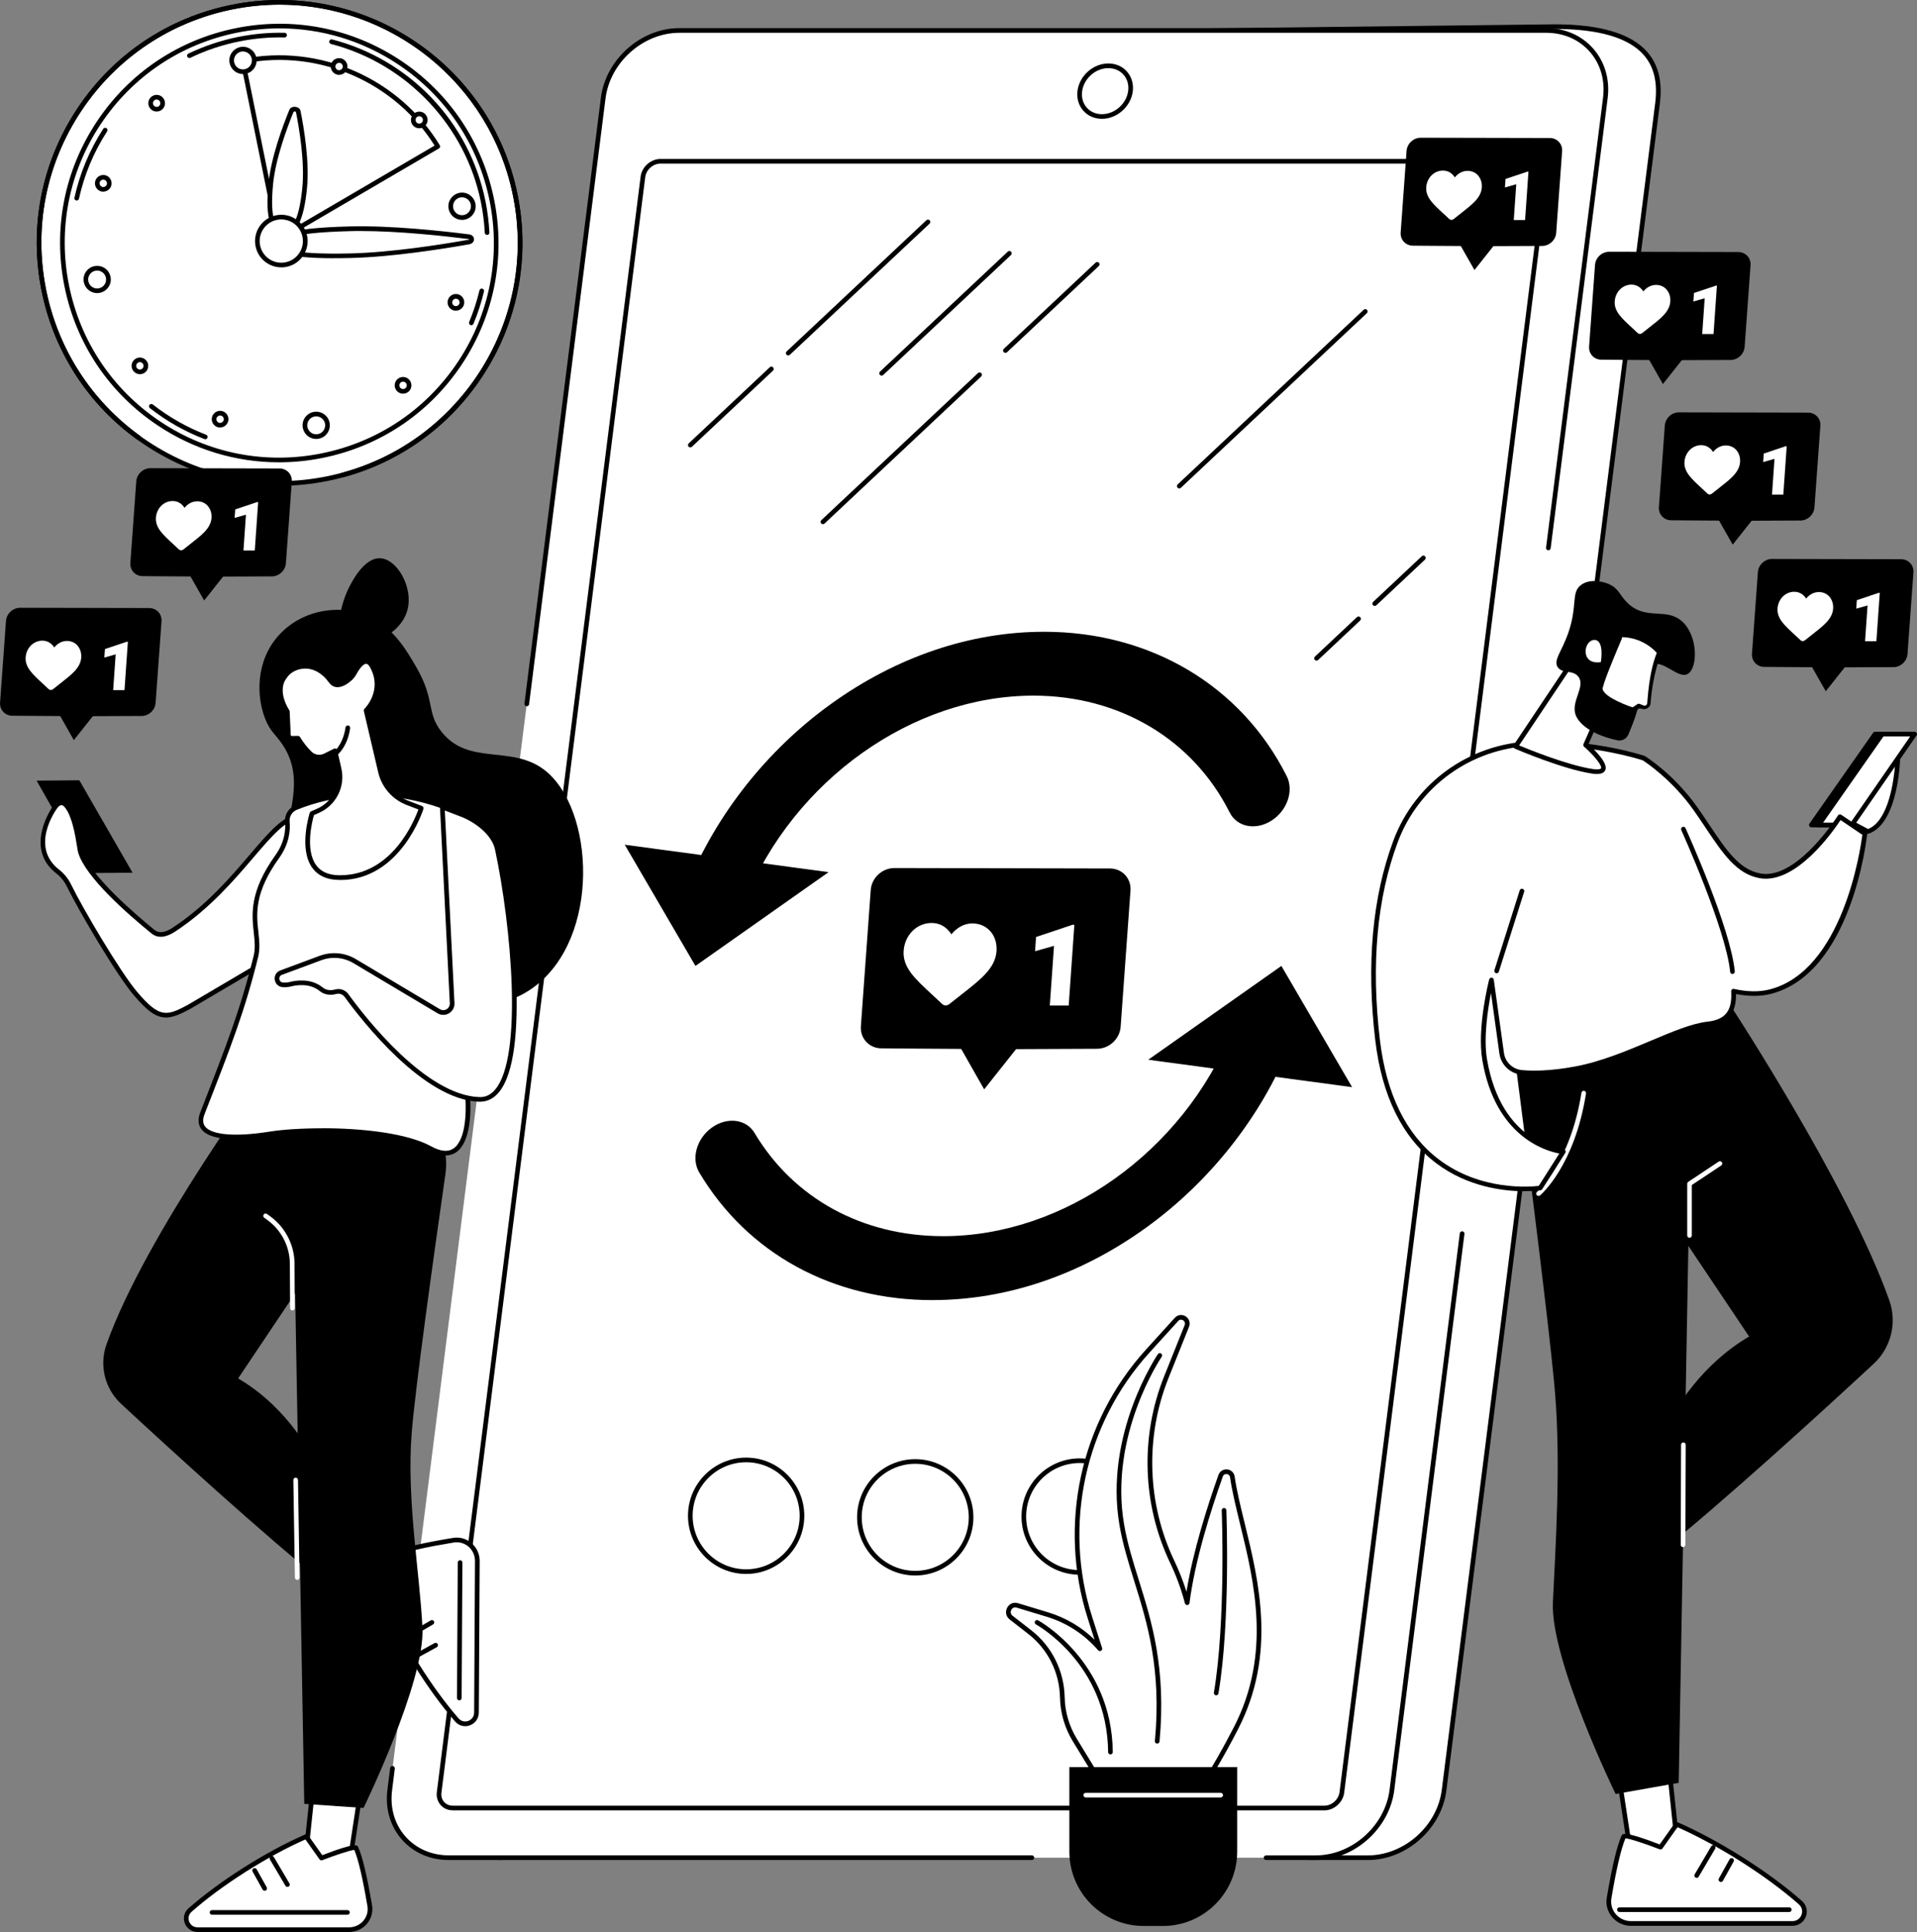 <?xml version="1.0" encoding="UTF-8"?>
<svg id="Layer_2" data-name="Layer 2" xmlns="http://www.w3.org/2000/svg" viewBox="0 0 470.7 474.28">
  <rect x="0" y="0" width="470.7" height="474.28" fill="#808080" stroke="none"/>
  <defs>
    <style>
      .cls-1, .cls-2 {
        stroke-width: 0px;
      }

      .cls-2 {
        fill: #fff;
      }
    </style>
  </defs>
  <g id="Layer_1-2" data-name="Layer 1">
    <g id="Mindlessly_scrolling" data-name="Mindlessly scrolling">
      <g>
        <g>
          <g>
            <path class="cls-2" d="M335.86,456.04h-14.6l-35.2-15.36-163.05,15.36c-9.17,0-15.67-7.41-14.51-16.55L160.91,25.46c1.16-9.14,9.53-16.55,18.7-16.55l202.16-2.36c23.21,0,26.35,9.77,25.2,18.92l-52.41,414.03c-1.16,9.14-9.53,16.55-18.7,16.55Z"/>
            <path class="cls-1" d="M335.86,456.61h-14.6c-.08,0-.16-.02-.23-.05l-35.06-15.3-162.9,15.35h-.01c-4.64,0-8.73-1.78-11.58-5.01-2.87-3.25-4.13-7.58-3.55-12.18L160.35,25.38c1.19-9.4,9.83-17.05,19.27-17.05l202.16-2.36c11.09,0,18.71,2.27,22.66,6.75,2.78,3.16,3.8,7.35,3.11,12.81l-52.41,414.03c-1.19,9.4-9.83,17.05-19.27,17.05ZM321.39,455.47h14.48c8.88,0,17.02-7.2,18.14-16.06L406.41,25.38c.65-5.12-.28-9.01-2.83-11.91-3.72-4.22-11.05-6.36-21.8-6.36l-202.16,2.36c-8.89,0-17.02,7.2-18.14,16.06l-52.41,414.03c-.54,4.27.62,8.28,3.27,11.28,2.63,2.98,6.42,4.63,10.68,4.63l162.99-15.36c.1,0,.19,0,.28.05l35.09,15.31Z"/>
          </g>
          <path class="cls-2" d="M323.06,456.04H110.21c-9.17,0-15.67-7.44-14.51-16.61L148.11,24.08c1.16-9.17,9.53-16.61,18.7-16.61h212.85c9.17,0,15.67,7.44,14.51,16.61l-52.41,415.35c-1.16,9.17-9.53,16.61-18.7,16.61Z"/>
          <g>
            <path class="cls-2" d="M107.83,440.01L157.87,43.42c.27-2.12,2.2-3.83,4.32-3.83h213.99c2.12,0,3.62,1.72,3.35,3.83l-50.04,396.59c-.27,2.12-2.2,3.83-4.32,3.83H111.18c-2.12,0-3.62-1.72-3.35-3.83Z"/>
            <path class="cls-1" d="M325.17,444.41H111.18c-1.18,0-2.25-.46-2.99-1.31-.75-.85-1.08-1.98-.93-3.17L157.3,43.35c.3-2.39,2.49-4.33,4.88-4.33h213.99c1.18,0,2.25.46,2.99,1.31.75.85,1.08,1.98.93,3.17l-50.04,396.59c-.3,2.39-2.49,4.33-4.88,4.33ZM108.39,440.08c-.11.86.12,1.67.65,2.27.52.59,1.28.92,2.13.92h213.99c1.84,0,3.52-1.5,3.75-3.33l50.04-396.59c.11-.86-.12-1.67-.65-2.27-.52-.59-1.28-.92-2.13-.92h-213.99c-1.84,0-3.52,1.5-3.75,3.33l-50.04,396.59Z"/>
          </g>
          <path class="cls-1" d="M270.57,29.17c-1.82,0-3.45-.71-4.58-2-1.15-1.3-1.65-3.03-1.42-4.87.47-3.71,3.86-6.72,7.57-6.72,1.82,0,3.45.71,4.58,2,1.15,1.3,1.65,3.03,1.42,4.87-.47,3.71-3.87,6.72-7.57,6.72ZM272.14,16.73c-3.15,0-6.04,2.57-6.44,5.72-.19,1.51.22,2.92,1.14,3.97.92,1.04,2.24,1.61,3.73,1.61,3.15,0,6.04-2.57,6.44-5.72.19-1.51-.22-2.92-1.14-3.97-.92-1.04-2.24-1.61-3.73-1.61Z"/>
          <path class="cls-1" d="M253.36,456.61H110.21c-4.58,0-8.67-1.78-11.52-5.01-2.88-3.27-4.15-7.61-3.56-12.24l.67-5.34c.04-.31.33-.53.64-.5.31.04.53.33.5.64l-.67,5.34c-.54,4.3.62,8.32,3.29,11.34,2.63,2.98,6.42,4.62,10.66,4.62h143.15c.32,0,.57.26.57.57s-.26.57-.57.57Z"/>
          <path class="cls-1" d="M323.06,456.61h-12.19c-.32,0-.57-.26-.57-.57s.26-.57.57-.57h12.19c8.88,0,17.02-7.23,18.14-16.11l17.24-136.59c.04-.31.32-.54.64-.5.31.04.54.33.5.64l-17.24,136.59c-1.19,9.43-9.83,17.11-19.27,17.11Z"/>
          <path class="cls-1" d="M129.34,173.37s-.05,0-.07,0c-.31-.04-.53-.33-.5-.64l18.77-148.72c1.19-9.43,9.83-17.11,19.27-17.11h212.85c4.58,0,8.67,1.78,11.52,5.01,2.88,3.27,4.15,7.61,3.56,12.24l-13.99,110.44c-.04.31-.32.54-.64.5-.31-.04-.53-.33-.49-.64l13.99-110.44c.54-4.3-.62-8.32-3.28-11.34-2.63-2.98-6.42-4.62-10.66-4.62h-212.85c-8.88,0-17.02,7.23-18.14,16.11l-18.77,148.72c-.04.29-.28.5-.57.5Z"/>
        </g>
        <g>
          <g>
            <path class="cls-1" d="M229,319.16c-24.55,0-45.44-11.42-57.31-31.34-2.03-3.41-.64-8.34,3.11-11.02,3.75-2.68,8.43-2.09,10.46,1.31,9.61,16.11,26.5,25.35,46.35,25.35,29.69,0,58.83-20.73,70.88-50.41,1.71-4.21,6.26-6.78,10.16-5.74,3.91,1.04,5.69,5.29,3.98,9.49-7.1,17.5-19.62,33.33-35.26,44.6-16.12,11.61-34.24,17.75-52.38,17.75Z"/>
            <polygon class="cls-1" points="331.99 266.88 314.63 237.12 281.94 260.15 331.99 266.88"/>
          </g>
          <g>
            <path class="cls-1" d="M174.51,227.16c-.6,0-1.2-.07-1.79-.23-3.91-1.04-5.69-5.29-3.98-9.49,7.1-17.5,19.62-33.33,35.26-44.6,16.12-11.61,34.24-17.75,52.38-17.75,26.14,0,48.41,13.26,59.57,35.46,1.79,3.57.11,8.45-3.76,10.91-3.87,2.46-8.46,1.57-10.25-2-9.03-17.97-27.05-28.69-48.18-28.69-29.69,0-58.83,20.73-70.88,50.41-1.45,3.58-4.96,5.97-8.38,5.97Z"/>
            <polygon class="cls-1" points="153.4 207.37 170.76 237.12 203.45 214.1 153.4 207.37"/>
          </g>
        </g>
        <g>
          <g>
            <path class="cls-1" d="M269.33,257.46l-23.28.1c-2.12,0-19.43-.14-21.41-.14l-8.21-.07c-3,0-5.26-2.43-5.05-5.42l2.42-33.45c.22-2.99,2.83-5.4,5.83-5.39l52.9.11c3,0,5.26,2.43,5.05,5.42l-2.42,33.45c-.22,2.99-2.83,5.4-5.83,5.39Z"/>
            <polygon class="cls-1" points="235.93 257.35 241.65 267.42 249.64 257.35 235.93 257.35"/>
          </g>
          <path class="cls-2" d="M243.26,228.72c-1.08-1.29-2.64-2.01-4.4-2.03-1.32-.02-2.55.38-3.68,1.19-.57.41-1.1.9-1.57,1.49-.38-.59-.82-1.1-1.32-1.52-.99-.83-2.16-1.26-3.48-1.27-1.76-.02-3.44.66-4.72,1.92-1.27,1.24-2.05,2.96-2.2,4.82-.16,1.92.42,3.68,1.81,5.55,1.24,1.67,3.09,3.38,5.23,5.35.73.67,1.56,1.44,2.41,2.25.23.22.53.34.85.34.32,0,.65-.11.91-.32.99-.79,1.94-1.54,2.78-2.19,2.46-1.92,4.58-3.58,6.09-5.22,1.69-1.83,2.56-3.58,2.71-5.5.15-1.86-.35-3.59-1.41-4.86Z"/>
          <path class="cls-2" d="M262.41,246.85h-4.64l1.03-14.66-4.65,1.32.24-3.49,8.98-3.01h.43l-1.39,19.83Z"/>
        </g>
        <g>
          <path class="cls-1" d="M183.21,386.38c-7.87,0-14.28-6.41-14.28-14.28s6.41-14.28,14.28-14.28,14.28,6.41,14.28,14.28-6.41,14.28-14.28,14.28ZM183.21,358.96c-7.24,0-13.14,5.89-13.14,13.14s5.89,13.14,13.14,13.14,13.14-5.89,13.14-13.14-5.89-13.14-13.14-13.14Z"/>
          <path class="cls-1" d="M224.73,386.76c-7.87,0-14.28-6.41-14.28-14.28s6.41-14.28,14.28-14.28,14.28,6.41,14.28,14.28-6.41,14.28-14.28,14.28ZM224.73,359.34c-7.24,0-13.14,5.89-13.14,13.14s5.89,13.14,13.14,13.14,13.14-5.89,13.14-13.14-5.89-13.14-13.14-13.14Z"/>
          <path class="cls-1" d="M265.1,386.57c-7.87,0-14.28-6.41-14.28-14.28s6.41-14.28,14.28-14.28,14.28,6.41,14.28,14.28-6.41,14.28-14.28,14.28ZM265.1,359.15c-7.24,0-13.14,5.89-13.14,13.14s5.89,13.14,13.14,13.14,13.14-5.89,13.14-13.14-5.89-13.14-13.14-13.14Z"/>
        </g>
        <g>
          <path class="cls-1" d="M202.06,128.68c-.15,0-.3-.06-.42-.18-.22-.23-.2-.59.03-.81l38.47-36.11c.23-.22.59-.2.81.03.22.23.2.59-.03.81l-38.47,36.11c-.11.1-.25.15-.39.15Z"/>
          <path class="cls-1" d="M246.87,86.62c-.15,0-.3-.06-.42-.18-.22-.23-.2-.59.03-.81l22.54-21.16c.23-.22.59-.2.81.03.22.23.2.59-.03.81l-22.54,21.16c-.11.1-.25.15-.39.15Z"/>
          <path class="cls-1" d="M289.56,119.9c-.15,0-.3-.06-.42-.18-.22-.23-.2-.59.03-.81l45.67-42.87c.23-.22.59-.2.81.03.22.23.2.59-.03.81l-45.67,42.87c-.11.1-.25.15-.39.15Z"/>
          <path class="cls-1" d="M323.26,162.17c-.15,0-.3-.06-.42-.18-.22-.23-.2-.59.03-.81l10.32-9.69c.23-.22.59-.2.81.03.22.23.2.59-.03.81l-10.32,9.69c-.11.1-.25.15-.39.15Z"/>
          <path class="cls-1" d="M337.55,148.75c-.15,0-.3-.06-.42-.18-.22-.23-.2-.59.03-.81l11.95-11.22c.23-.22.59-.2.81.03.22.23.2.59-.03.81l-11.95,11.22c-.11.1-.25.15-.39.15Z"/>
          <path class="cls-1" d="M216.47,92.21c-.15,0-.3-.06-.42-.18-.22-.23-.2-.59.03-.81l31.37-29.45c.23-.22.59-.2.81.03.22.23.2.59-.03.81l-31.37,29.45c-.11.1-.25.15-.39.15Z"/>
          <path class="cls-1" d="M169.5,109.83c-.15,0-.3-.06-.42-.18-.22-.23-.2-.59.03-.81l19.91-18.69c.23-.22.59-.2.81.03.22.23.2.59-.03.81l-19.91,18.69c-.11.1-.25.15-.39.15Z"/>
          <path class="cls-1" d="M193.54,87.26c-.15,0-.3-.06-.42-.18-.22-.23-.2-.59.03-.81l34.32-32.21c.23-.22.59-.2.81.03.22.23.2.59-.03.81l-34.32,32.21c-.11.1-.25.15-.39.15Z"/>
        </g>
      </g>
      <g>
        <g>
          <g>
            <g>
              <polygon class="cls-2" points="89 436.64 84.82 464.03 74.71 458.89 77.6 431.56 89 436.64"/>
              <path class="cls-1" d="M84.82,464.6c-.09,0-.18-.02-.26-.06l-10.11-5.14c-.21-.11-.33-.33-.31-.57l2.89-27.33c.02-.18.12-.34.28-.43.16-.09.35-.1.52-.03l11.4,5.08c.23.1.37.35.33.61l-4.18,27.39c-.03.18-.14.34-.3.42-.08.04-.17.06-.26.06ZM75.32,458.56l9.06,4.61,3.99-26.18-10.29-4.58-2.76,26.16Z"/>
            </g>
            <g>
              <path class="cls-2" d="M87.43,453.67c1.16,2.64,2.25,7.63,3.36,14.14.53,3.08-1.9,5.89-5.06,5.89h-37.2c-2.56,0-3.77-3.12-1.86-4.81,7.4-6.54,18.74-13.79,28.53-18.06l3.73,5.27s8.18-3.18,8.5-2.45Z"/>
              <path class="cls-1" d="M85.72,474.28h-37.2c-1.42,0-2.65-.85-3.15-2.16-.5-1.31-.15-2.71.91-3.65,7.55-6.67,19.07-13.97,28.68-18.15.25-.11.54-.03.69.19l3.48,4.91c8.28-3.2,8.6-2.47,8.82-1.98,1.08,2.47,2.16,7.01,3.4,14.28.28,1.62-.18,3.27-1.24,4.53-1.09,1.29-2.69,2.03-4.39,2.03ZM74.99,451.55c-9.42,4.17-20.6,11.27-27.95,17.77-.83.73-.85,1.71-.6,2.39.26.69.94,1.42,2.08,1.42h37.2c1.36,0,2.64-.59,3.51-1.62.85-1,1.21-2.32.99-3.6-1.19-6.95-2.21-11.35-3.22-13.78-.98.05-4.72,1.3-7.87,2.52-.25.09-.52.01-.67-.2l-3.47-4.89ZM86.9,453.9s0,0,0,0c0,0,0,0,0,0Z"/>
            </g>
            <path class="cls-1" d="M85.32,470.04h-33.26c-.32,0-.57-.26-.57-.57s.26-.57.57-.57h33.26c.32,0,.57.26.57.57s-.26.57-.57.57Z"/>
            <path class="cls-1" d="M70.58,463.21c-.2,0-.39-.1-.49-.28l-3.82-6.47c-.16-.27-.07-.62.2-.78.27-.16.62-.07.78.2l3.82,6.47c.16.27.07.62-.2.78-.09.05-.19.08-.29.08Z"/>
            <path class="cls-1" d="M64.99,464.16c-.2,0-.39-.11-.5-.29l-2.47-4.43c-.15-.28-.06-.62.22-.78.28-.15.62-.06.78.22l2.47,4.43c.15.28.06.62-.22.78-.09.05-.18.07-.28.07Z"/>
          </g>
          <g>
            <g>
              <path class="cls-2" d="M97.18,381.38c2.65-1.14,7.65-2.21,14.16-3.28,3.09-.51,5.88,1.93,5.87,5.1l-.21,37.2c-.01,2.56-3.14,3.75-4.82,1.83-6.5-7.44-13.69-18.82-17.9-28.63l5.29-3.71s-3.14-8.2-2.4-8.52Z"/>
              <path class="cls-1" d="M114.21,423.75c-.93,0-1.81-.4-2.46-1.15-6.63-7.58-13.86-19.15-17.99-28.78-.11-.25-.02-.54.2-.69l4.93-3.45c-3.15-8.3-2.42-8.62-1.93-8.83,2.47-1.07,7.02-2.12,14.29-3.32,1.62-.27,3.27.2,4.52,1.27,1.28,1.1,2.02,2.7,2.01,4.4l-.21,37.2c0,1.42-.86,2.65-2.18,3.14-.39.15-.79.22-1.18.22ZM94.99,393.8c4.12,9.44,11.15,20.66,17.62,28.05.73.83,1.71.86,2.38.61.69-.26,1.43-.94,1.43-2.07l.21-37.2c0-1.36-.58-2.64-1.6-3.52-1-.85-2.31-1.22-3.6-1.01-6.96,1.15-11.36,2.15-13.8,3.15.04.98,1.27,4.73,2.48,7.88.09.24,0,.52-.21.67l-4.91,3.44ZM97.18,381.38h0,0Z"/>
            </g>
            <path class="cls-1" d="M112.78,417.41h0c-.32,0-.57-.26-.57-.57l.19-33.26c0-.32.28-.57.57-.57.32,0,.57.26.57.57l-.19,33.26c0,.31-.26.57-.57.57Z"/>
            <path class="cls-1" d="M99.56,402.62c-.2,0-.39-.1-.49-.28-.16-.27-.07-.62.21-.78l6.49-3.78c.27-.16.62-.07.78.21.16.27.07.62-.21.78l-6.49,3.78c-.09.05-.19.08-.29.08Z"/>
            <path class="cls-1" d="M102.52,406.89c-.2,0-.4-.11-.5-.3-.15-.28-.05-.62.22-.78l4.45-2.45c.28-.15.62-.05.78.22.15.28.05.62-.22.78l-4.45,2.45c-.09.05-.18.07-.28.07Z"/>
          </g>
          <path class="cls-1" d="M66.32,261.68s-30.55,41.23-40.17,68.34c-1.83,5.15-.42,10.9,3.6,14.62,11.19,10.37,35.12,32.28,50.48,44.52l4.59-11.65s-5.55-26.98-26.35-39.13l25.81-38.49,5.69-29.96-23.65-8.23Z"/>
          <path class="cls-1" d="M95.38,268.8c9.12,1.66,15.3,10.23,13.99,19.4-2.87,20.06-7.43,52.67-8.29,63.66-1.28,16.29,2.01,34.42,2.65,47.73.63,13.3-14.47,44.24-14.47,44.24l-14.55-1-2.7-151.43-3.91-27.74,27.28,5.15Z"/>
          <path class="cls-2" d="M72.98,387.84c-.31,0-.57-.25-.57-.56l-.38-23.96c0-.32.25-.58.56-.58.3,0,.58.25.58.56l.38,23.96c0,.32-.25.58-.56.58h0Z"/>
          <path class="cls-2" d="M71.8,321.69c-.31,0-.57-.25-.57-.57l-.06-10.91c-.02-4.24-2.1-8.25-5.54-10.73l-.75-.54c-.26-.18-.31-.54-.13-.8.18-.26.54-.31.8-.13l.75.54c3.74,2.69,5.99,7.04,6.02,11.65l.06,10.91c0,.32-.25.57-.57.57h0Z"/>
        </g>
        <g>
          <g>
            <path class="cls-1" d="M68.62,155.78c5.38-5.82,13.38-7.05,19.39-5.41,7.61,2.08,11.45,8.66,14.15,13.3,4.78,8.21,2.47,11.18,6.23,15.95,6.66,8.44,17.1,3.17,25.21,9.33,12.38,9.41,14.06,41.34-2.69,53.5-11.17,8.11-26.37,3.42-30.5,2.14-12.55-3.87-28.16-14.68-30.4-29.33-1.85-12.11,6.13-22.19-.55-32.34-1.7-2.59-3.11-3.29-4.37-6.52-2.05-5.25-2.51-14.09,3.52-20.62Z"/>
            <path class="cls-1" d="M84.84,157.22c-2.86-2.32-1.05-9.16.78-12.85.69-1.38,3.75-7.57,7.79-7.33,4.14.25,8.11,7.2,6.63,12.71-1.85,6.89-11.85,10.18-15.2,7.46Z"/>
          </g>
          <g>
            <polygon class="cls-1" points="32.55 214.24 21.9 214.32 8.99 191.64 19.48 191.55 32.55 214.24"/>
            <g>
              <path class="cls-2" d="M73.32,200.52c-6.87.19-14.21,16.89-30.57,27.67-1.69,1.12-3.6,1.8-5.18.52-5.27-4.28-16.07-13.62-17.81-19.56-.35-1.19-.96-8.35-3.39-11.32-1.52-1.86-2.86.33-2.86.33,0,0-7.15,9.73.66,15.79,1.17.91,2.11,2.09,2.76,3.42,2.91,5.98,12.21,21.73,16.4,26.62,5.46,6.38,7.48,6.16,12.96,3.25l25.06-14.77s6.6-32.08,1.97-31.95Z"/>
              <path class="cls-1" d="M40.7,249.77c-2.41,0-4.53-1.58-7.8-5.4-4.31-5.03-13.69-21.02-16.48-26.74-.62-1.27-1.52-2.38-2.6-3.22-8.16-6.33-.85-16.48-.77-16.58.05-.09.78-1.23,1.92-1.31.66-.04,1.29.28,1.84.95,1.99,2.43,2.79,7.38,3.22,10.04.11.67.2,1.26.27,1.49,1.72,5.87,12.9,15.43,17.62,19.27,1.1.9,2.58.72,4.5-.55,8.25-5.43,14.19-12.38,18.96-17.97,4.81-5.63,8.28-9.69,11.91-9.79.47-.02.9.19,1.23.58,3.1,3.69-2.03,29.17-2.62,32.06-.03.16-.13.3-.27.38l-25.06,14.77c-2.42,1.29-4.22,2.04-5.89,2.04ZM15.09,197.65s-.03,0-.04,0c-.47.03-.93.61-1.05.81-.3.42-6.75,9.39.53,15.04,1.22.94,2.23,2.2,2.92,3.62,2.76,5.68,12.06,21.52,16.32,26.5,5.42,6.34,7.14,5.83,12.26,3.11l24.81-14.62c2.28-11.15,4.88-28.39,2.81-30.85-.13-.16-.24-.18-.32-.17-3.12.09-6.63,4.19-11.08,9.39-4.82,5.64-10.82,12.66-19.2,18.18-2.36,1.56-4.33,1.72-5.85.49-5.97-4.85-16.25-13.88-18-19.84-.09-.3-.18-.85-.3-1.62-.41-2.55-1.18-7.3-2.98-9.5-.29-.36-.57-.54-.84-.54ZM73.32,200.52h0,0Z"/>
            </g>
            <g>
              <path class="cls-2" d="M112.99,199.77s-18.67-10.21-40.29-1.52c-1.41.57-2.29,1.98-2.15,3.49.18,2.05-.09,5.21-2.47,8.53-9.2,12.85-3.69,18.22-5.28,24.61-3.21,12.98-6.37,21.14-13.09,38.37-2.53,6.49,7.79,6.5,16.57,5.1,8.78-1.4,30.34-1.39,39.37,3.58,9.03,4.97,9.96-7.19,8.94-15.3-1.02-8.11-1.6-66.86-1.6-66.86Z"/>
              <path class="cls-1" d="M109.41,283.66c-1.2,0-2.55-.41-4.04-1.23-8.88-4.89-30.42-4.89-39-3.52-5.14.82-14.17,1.7-16.85-1.62-.89-1.11-1-2.53-.33-4.25,6.54-16.76,9.82-25.17,13.07-38.3.48-1.93.28-3.74.05-5.84-.49-4.46-1.09-10.01,5.32-18.97,2.27-3.18,2.54-6.18,2.36-8.15-.16-1.77.85-3.41,2.51-4.08,21.62-8.69,40.59,1.45,40.78,1.55.18.1.3.29.3.5,0,.59.59,58.81,1.59,66.8.79,6.31.37,13.92-3.18,16.33-.76.52-1.62.77-2.57.77ZM79.03,276.96c9.59,0,20.86,1.15,26.89,4.47,2.26,1.24,4.08,1.42,5.42.51,3.13-2.12,3.4-9.54,2.68-15.24-.98-7.81-1.54-61.28-1.6-66.58-2.45-1.22-19.86-9.24-39.51-1.34-1.19.48-1.91,1.65-1.79,2.91.19,2.16-.09,5.46-2.57,8.92-6.16,8.6-5.6,13.69-5.11,18.18.23,2.12.45,4.12-.08,6.24-3.27,13.2-6.56,21.63-13.12,38.44-.52,1.32-.46,2.34.16,3.12,1.67,2.07,7.57,2.52,15.78,1.21,3.11-.5,7.74-.82,12.84-.82Z"/>
            </g>
            <g>
              <path class="cls-2" d="M107.72,248.24l-20.64-12.3c-2.54-1.51-5.63-1.79-8.4-.77l-9.67,3.59c-1.55.58-1.24,2.84.41,2.99.58.05,1.24,0,2.01-.19,2.22-.57,5.24-.52,7.41,1.26,1.17.96,2.57.88,3.61.61.99-.26,2.03.13,2.63.96,4.14,5.7,19.12,25.02,32.56,25.48,12.82.44,8.68-41.64,4.46-61.47-.82-3.86-5.1-7.1-8.79-8.51l-4.72-1.8,2.42,48.15c.09,1.74-1.8,2.87-3.3,1.98Z"/>
              <path class="cls-1" d="M117.85,270.46c-.07,0-.15,0-.22,0-13.65-.47-28.71-19.81-33-25.72-.47-.65-1.27-.94-2.02-.74-1.61.42-3.03.17-4.12-.72-2.52-2.06-5.93-1.4-6.91-1.15-.78.2-1.52.27-2.21.2-1.01-.1-1.78-.84-1.91-1.84-.13-1,.42-1.91,1.36-2.26l9.67-3.59c2.95-1.09,6.19-.8,8.89.81l20.64,12.3c.52.31,1.14.31,1.65,0,.52-.31.81-.86.78-1.46l-2.42-48.15c0-.19.08-.38.23-.49.16-.11.36-.14.54-.07l4.72,1.8c3.8,1.45,8.28,4.86,9.14,8.92,3.3,15.52,7.61,50.57-.19,59.87-1.28,1.52-2.83,2.29-4.63,2.29ZM83.09,242.79c.96,0,1.88.46,2.47,1.28,4.21,5.81,18.98,24.79,32.12,25.25,1.55.06,2.83-.56,3.93-1.88,6.79-8.1,3.98-39.93-.06-58.89-.78-3.65-4.92-6.75-8.43-8.09l-3.9-1.49,2.37,47.27c.05,1.03-.45,1.96-1.33,2.5-.88.53-1.94.53-2.83,0l-20.64-12.3c-2.4-1.43-5.28-1.69-7.9-.72l-9.67,3.59c-.54.2-.68.67-.63,1.04.05.38.31.8.89.85.55.05,1.17,0,1.82-.17,1.12-.29,4.98-1.03,7.92,1.37.81.66,1.85.83,3.11.5.26-.07.51-.1.77-.1Z"/>
            </g>
          </g>
          <g>
            <g>
              <path class="cls-2" d="M79.87,185.54c-1.26.63-2.81.42-3.81-.58-1.18-1.18-2.13-2.43-2.9-3.7l-1.47.03c-.47,0-.86-.36-.88-.83l-.25-5.73c-3.37-5.5-.72-8.45-.72-8.45,1.68-2.92,7.42-4.54,11.37.93,1.37,1.9,3.51.49,4.67-.53.48-.42.86-.93,1.16-1.49.79-1.45,2.76-4.46,4.33-1.63,3.36,6.08-1.48,10.86-1.48,10.86l3.53,15.06c.82,3.47,3.3,6.32,6.63,7.59l3.4,1.3s-5.3,17.37-20.32,17.05c-11.46-.25-6.52-15.74-6.52-15.74l1.51-.66c3.94-1.74,6.1-6.03,5.15-10.23l-1.01-4.46-2.38,1.19Z"/>
              <path class="cls-1" d="M83.53,216.01c-.14,0-.28,0-.42,0-2.91-.06-5.08-1.07-6.45-2.99-3.35-4.69-.72-13.13-.6-13.49.05-.16.16-.28.31-.35l1.51-.66c3.68-1.62,5.71-5.65,4.82-9.58l-.85-3.75-1.73.87c-1.5.75-3.3.48-4.47-.69-1.06-1.05-2-2.24-2.82-3.52l-1.14.02c-.76.01-1.43-.59-1.46-1.37l-.25-5.58c-3.24-5.4-.99-8.51-.62-8.95.98-1.66,3.01-2.81,5.2-2.92,1.56-.08,4.55.31,7.1,3.85.3.42.64.64,1.05.69.72.08,1.71-.38,2.78-1.31.4-.35.75-.8,1.04-1.33.77-1.41,1.97-3.09,3.35-3.1h0c.77,0,1.43.49,1.97,1.47,3.09,5.59-.41,10.21-1.36,11.3l3.47,14.76c.77,3.29,3.12,5.98,6.28,7.19l3.39,1.3c.28.11.43.41.34.7-.05.18-5.51,17.46-20.46,17.46ZM77.08,200.11c-.4,1.39-2.21,8.42.52,12.24,1.15,1.61,3.02,2.46,5.54,2.51.13,0,.26,0,.39,0,12.72,0,18.2-13.36,19.2-16.15l-2.88-1.1c-3.51-1.35-6.12-4.34-6.98-8l-3.53-15.06c-.05-.19.01-.4.15-.54.18-.18,4.49-4.56,1.38-10.18-.22-.4-.57-.88-.97-.88h0c-.61,0-1.51.96-2.35,2.5-.36.65-.79,1.21-1.29,1.64-.93.81-2.32,1.74-3.66,1.59-.74-.08-1.36-.47-1.85-1.16-1.65-2.29-3.82-3.5-6.11-3.38-1.83.09-3.51,1.03-4.3,2.39-.02.03-.04.07-.07.1-.09.11-2.31,2.74.78,7.77.05.08.08.18.08.27l.25,5.73c0,.16.14.29.3.28l1.47-.03c.21,0,.39.1.5.27.8,1.32,1.75,2.52,2.82,3.59.82.82,2.09,1.01,3.15.48l2.38-1.19c.16-.08.34-.08.5,0,.16.08.27.22.31.39l1.01,4.46c1.01,4.46-1.29,9.03-5.47,10.88l-1.26.56Z"/>
            </g>
            <path class="cls-1" d="M80.67,186.72c-.21,0-.42-.12-.51-.32-.14-.28-.02-.63.26-.76,3.9-1.9,4.4-6.99,4.41-7.04.03-.31.31-.54.62-.52.31.03.55.31.52.62-.02.24-.57,5.79-5.04,7.96-.08.04-.17.06-.25.06Z"/>
          </g>
        </g>
      </g>
      <g>
        <g>
          <circle class="cls-2" cx="68.65" cy="59.62" r="59.05" transform="translate(-22.05 66.01) rotate(-45)"/>
          <path class="cls-1" d="M68.53,119.26c-11.63,0-23.01-3.42-32.91-10.01-13.26-8.82-22.28-22.28-25.42-37.89-3.13-15.61,0-31.51,8.82-44.77C27.84,13.33,41.3,4.31,56.92,1.17c32.23-6.47,63.72,14.49,70.19,46.72,3.13,15.61,0,31.51-8.82,44.77-8.82,13.26-22.28,22.28-37.89,25.42-3.95.79-7.92,1.18-11.86,1.18ZM68.67,1.14c-3.8,0-7.66.37-11.53,1.15-15.31,3.07-28.51,11.93-37.17,24.93-8.65,13-11.73,28.6-8.65,43.91,3.07,15.31,11.93,28.51,24.93,37.17,13,8.65,28.6,11.73,43.91,8.65,15.31-3.07,28.51-11.93,37.17-24.93,8.65-13,11.73-28.6,8.65-43.91C120.41,20.37,95.94,1.14,68.67,1.14Z"/>
        </g>
        <g>
          <circle class="cls-2" cx="68.58" cy="59.66" r="53.24" transform="translate(-22.1 65.97) rotate(-45)"/>
          <path class="cls-1" d="M68.47,113.49c-10.5,0-20.77-3.08-29.71-9.03-11.97-7.96-20.11-20.11-22.94-34.21-2.83-14.09,0-28.44,7.96-40.41,7.96-11.97,20.11-20.11,34.21-22.94,14.09-2.83,28.44,0,40.41,7.96,11.97,7.96,20.11,20.11,22.94,34.21,2.83,14.09,0,28.44-7.96,40.41-7.96,11.97-20.11,20.11-34.21,22.94-3.57.72-7.15,1.07-10.7,1.07ZM68.69,6.97c-3.48,0-6.99.35-10.48,1.05-13.79,2.77-25.68,10.74-33.48,22.46-7.8,11.71-10.56,25.76-7.79,39.55,2.77,13.79,10.74,25.68,22.46,33.48,11.71,7.8,25.76,10.56,39.55,7.79,13.79-2.77,25.68-10.74,33.48-22.46,7.8-11.71,10.56-25.76,7.79-39.55-2.77-13.79-10.74-25.68-22.46-33.48-8.75-5.82-18.8-8.84-29.08-8.84Z"/>
        </g>
        <path class="cls-1" d="M115.73,79.83c-.07,0-.15-.01-.22-.04-.29-.12-.43-.46-.31-.75,1.05-2.51,1.9-5.12,2.53-7.76.07-.31.38-.5.69-.42.31.07.5.38.42.69-.64,2.7-1.51,5.37-2.58,7.93-.09.22-.3.35-.53.35Z"/>
        <path class="cls-1" d="M119.6,57.67c-.3,0-.55-.24-.57-.54-.13-2.48-.44-4.98-.93-7.43-3.78-18.82-18.24-34.1-36.84-38.91-.31-.08-.49-.39-.41-.7.08-.31.39-.49.7-.41,9.24,2.39,17.64,7.3,24.28,14.19,6.82,7.08,11.45,15.93,13.39,25.61.5,2.51.82,5.06.95,7.6.02.32-.23.58-.54.6,0,0-.02,0-.03,0Z"/>
        <path class="cls-1" d="M46.5,14.24c-.21,0-.42-.12-.51-.32-.14-.28-.02-.63.27-.76,3.87-1.86,7.99-3.24,12.25-4.1,3.76-.75,7.59-1.1,11.38-1.01.32,0,.57.27.56.58,0,.32-.28.58-.58.56-3.71-.09-7.46.25-11.13.98-4.16.84-8.19,2.18-11.98,4.01-.08.04-.16.06-.25.06Z"/>
        <path class="cls-1" d="M18.83,49.23s-.08,0-.12-.01c-.31-.07-.5-.37-.43-.68,1.33-6.02,3.71-11.71,7.06-16.91.17-.26.52-.34.79-.17.26.17.34.52.17.79-3.29,5.08-5.61,10.65-6.91,16.53-.06.27-.3.45-.56.45Z"/>
        <path class="cls-1" d="M50.41,107.83c-.07,0-.14-.01-.2-.04-4.82-1.85-9.33-4.41-13.4-7.6-.25-.19-.29-.55-.1-.8.19-.25.55-.29.8-.1,3.98,3.12,8.39,5.62,13.1,7.43.29.11.44.44.33.74-.09.23-.3.37-.53.37Z"/>
        <g>
          <path class="cls-2" d="M107.5,35.94c-9.67-15.86-28.54-24.78-47.8-20.91-.02,0-.04,0-.06.01l8.84,43.73,39.02-22.83Z"/>
          <path class="cls-1" d="M68.48,59.34c-.08,0-.16-.02-.23-.05-.17-.08-.29-.23-.33-.41l-8.84-43.73c-.06-.31.14-.61.44-.67,0,0,.06-.01.06-.01,18.91-3.8,38.36,4.71,48.4,21.18.08.13.1.29.07.44-.04.15-.13.28-.27.35l-39.02,22.83c-.09.05-.19.08-.29.08ZM60.31,15.49l8.57,42.38,37.83-22.13c-9.79-15.59-28.3-23.67-46.4-20.25Z"/>
        </g>
        <g>
          <g>
            <path class="cls-2" d="M62.38,14.28c.3,1.5-.67,2.97-2.17,3.27-1.5.3-2.97-.67-3.27-2.17-.3-1.5.67-2.97,2.17-3.27,1.5-.3,2.97.67,3.27,2.17Z"/>
            <path class="cls-1" d="M59.66,18.18c-1.56,0-2.96-1.1-3.28-2.69-.18-.88,0-1.77.5-2.51.5-.74,1.25-1.25,2.13-1.43.88-.18,1.77,0,2.51.5.74.5,1.25,1.25,1.43,2.13.36,1.81-.81,3.58-2.62,3.94-.22.04-.44.07-.66.07ZM59.66,12.63c-.15,0-.29.01-.44.04-.58.12-1.07.45-1.4.94-.33.49-.44,1.08-.33,1.66.24,1.19,1.4,1.97,2.59,1.73.58-.12,1.07-.45,1.4-.94.33-.49.44-1.08.33-1.65-.12-.58-.45-1.07-.94-1.4-.37-.24-.79-.37-1.22-.37Z"/>
          </g>
          <g>
            <path class="cls-2" d="M80.36,103.87c.3,1.5-.67,2.97-2.17,3.27-1.5.3-2.97-.67-3.27-2.17-.3-1.5.67-2.97,2.17-3.27,1.5-.3,2.97.67,3.27,2.17Z"/>
            <path class="cls-1" d="M77.64,107.76c-1.56,0-2.96-1.1-3.28-2.69-.36-1.81.81-3.58,2.62-3.94,1.81-.36,3.58.81,3.94,2.62.36,1.81-.81,3.58-2.62,3.94-.22.04-.44.07-.66.07ZM77.64,102.21c-.14,0-.29.01-.43.04-1.19.24-1.97,1.4-1.73,2.59.24,1.19,1.4,1.97,2.59,1.73,1.19-.24,1.97-1.4,1.73-2.59-.21-1.05-1.13-1.77-2.16-1.77Z"/>
          </g>
          <g>
            <path class="cls-2" d="M23.31,65.9c1.5-.3,2.97.67,3.27,2.17.3,1.5-.67,2.97-2.17,3.27-1.5.3-2.97-.67-3.27-2.17-.3-1.5.67-2.97,2.17-3.27Z"/>
            <path class="cls-1" d="M23.86,71.96c-1.56,0-2.96-1.1-3.28-2.69-.36-1.81.81-3.58,2.62-3.94,1.81-.36,3.58.81,3.94,2.62.18.88,0,1.77-.5,2.51-.5.74-1.25,1.25-2.13,1.43-.22.04-.44.07-.66.07ZM23.42,66.46c-1.19.24-1.97,1.4-1.73,2.59.24,1.19,1.4,1.97,2.59,1.73.58-.12,1.07-.45,1.4-.94.33-.49.44-1.08.33-1.65-.24-1.19-1.4-1.97-2.59-1.73Z"/>
          </g>
          <g>
            <path class="cls-2" d="M112.9,47.91c1.5-.3,2.97.67,3.27,2.17.3,1.5-.67,2.97-2.17,3.27-1.5.3-2.97-.67-3.27-2.17-.3-1.5.67-2.97,2.17-3.27Z"/>
            <path class="cls-1" d="M113.44,53.98c-.65,0-1.29-.19-1.85-.56-.74-.5-1.25-1.25-1.43-2.13-.18-.88,0-1.77.5-2.51.5-.74,1.25-1.25,2.13-1.43.88-.18,1.77,0,2.51.5.74.5,1.25,1.25,1.43,2.13.18.88,0,1.77-.5,2.51-.5.74-1.25,1.25-2.13,1.43-.22.04-.44.07-.67.07ZM113.45,48.43c-.15,0-.29.01-.44.04-.58.12-1.07.45-1.4.94-.33.49-.44,1.08-.33,1.65.12.58.45,1.07.94,1.4.49.33,1.08.44,1.65.33.58-.12,1.07-.45,1.4-.94.33-.49.44-1.08.33-1.65-.12-.58-.45-1.07-.94-1.4-.37-.24-.79-.37-1.22-.37ZM112.9,47.91h0,0Z"/>
          </g>
        </g>
        <g>
          <g>
            <path class="cls-2" d="M39.57,24.35c.54.61.48,1.55-.13,2.08-.61.54-1.55.48-2.08-.13-.54-.61-.48-1.55.13-2.08.61-.54,1.55-.48,2.08.13Z"/>
            <path class="cls-1" d="M38.47,27.38s-.09,0-.13,0c-.55-.03-1.05-.28-1.41-.69-.36-.41-.54-.94-.51-1.48.03-.55.28-1.05.69-1.41.41-.36.94-.54,1.48-.51.55.03,1.05.28,1.41.69.36.41.54.94.51,1.48-.03.55-.28,1.05-.69,1.41-.38.33-.85.51-1.35.51ZM38.46,24.42c-.21,0-.43.07-.6.23-.37.33-.41.9-.08,1.28.16.18.38.29.62.31.24.02.47-.06.66-.22.37-.33.41-.9.08-1.28-.18-.2-.43-.31-.68-.31Z"/>
          </g>
          <g>
            <path class="cls-2" d="M33.38,88.7c.61-.54,1.55-.48,2.08.13s.48,1.55-.13,2.08c-.61.54-1.55.48-2.08-.13s-.48-1.55.13-2.08Z"/>
            <path class="cls-1" d="M34.36,91.86c-.57,0-1.13-.23-1.54-.69-.36-.41-.54-.94-.51-1.48.03-.55.28-1.05.69-1.41.85-.75,2.14-.66,2.89.18.75.85.66,2.14-.18,2.89-.39.34-.87.51-1.35.51ZM34.35,88.9c-.21,0-.43.07-.6.23-.18.16-.29.38-.31.62-.02.24.06.47.22.66.33.37.9.41,1.28.08.37-.33.41-.9.08-1.28-.18-.2-.43-.31-.68-.31ZM33.38,88.7h0,0Z"/>
          </g>
          <g>
            <path class="cls-2" d="M101.97,28.33c.61-.54,1.55-.48,2.08.13.54.61.48,1.55-.13,2.08-.61.54-1.55.48-2.08-.13-.54-.61-.48-1.55.13-2.08Z"/>
            <path class="cls-1" d="M102.95,31.49c-.57,0-1.13-.23-1.54-.69-.75-.85-.66-2.14.18-2.89.41-.36.94-.54,1.48-.51.55.03,1.05.28,1.41.69.75.85.66,2.14-.18,2.89-.39.34-.87.51-1.35.51ZM102.94,28.53c-.22,0-.43.08-.6.23-.37.33-.41.9-.08,1.28.33.37.9.41,1.28.08.37-.33.41-.9.08-1.28-.16-.18-.38-.29-.62-.31-.02,0-.04,0-.06,0Z"/>
          </g>
        </g>
        <g>
          <g>
            <path class="cls-2" d="M25.83,43.62c.77.26,1.19,1.1.93,1.87-.26.77-1.1,1.19-1.87.93-.77-.26-1.19-1.1-.93-1.87.26-.77,1.1-1.19,1.87-.93Z"/>
            <path class="cls-1" d="M25.36,47.06c-.22,0-.44-.03-.65-.11-1.07-.36-1.65-1.53-1.29-2.6.18-.52.54-.94,1.03-1.18.49-.24,1.04-.28,1.56-.11.52.17.94.54,1.18,1.03.24.49.28,1.05.11,1.56-.29.85-1.09,1.39-1.94,1.39ZM25.36,44.11c-.14,0-.27.03-.4.09-.22.11-.38.29-.46.52-.08.23-.06.47.05.69.11.22.29.38.52.46.23.08.48.06.69-.05.22-.11.38-.29.46-.52.08-.23.06-.47-.05-.69-.11-.22-.29-.38-.52-.46,0,0,0,0,0,0-.1-.03-.19-.05-.29-.05Z"/>
          </g>
          <g>
            <path class="cls-2" d="M112.41,72.83c.77.26,1.19,1.1.93,1.87-.26.77-1.1,1.19-1.87.93-.77-.26-1.19-1.1-.93-1.87.26-.77,1.1-1.19,1.87-.93Z"/>
            <path class="cls-1" d="M111.94,76.28c-.22,0-.44-.03-.65-.11-1.07-.36-1.65-1.53-1.29-2.6.36-1.07,1.53-1.65,2.6-1.29.52.18.94.54,1.18,1.03.24.49.28,1.05.11,1.56-.29.85-1.09,1.39-1.94,1.39ZM111.94,73.33c-.38,0-.73.24-.86.62-.08.23-.06.47.05.69.11.22.29.38.52.46.23.08.48.06.69-.05.22-.11.38-.29.46-.52.08-.23.06-.47-.05-.69-.11-.22-.29-.38-.52-.46-.1-.03-.19-.05-.29-.05Z"/>
          </g>
          <g>
            <path class="cls-2" d="M52.64,102.44c.26-.77,1.1-1.19,1.87-.93.77.26,1.19,1.1.93,1.87-.26.77-1.1,1.19-1.87.93-.77-.26-1.19-1.1-.93-1.87Z"/>
            <path class="cls-1" d="M54.04,104.96c-.22,0-.44-.03-.65-.11-1.07-.36-1.65-1.53-1.29-2.6h0c.36-1.07,1.53-1.65,2.6-1.29.52.18.94.54,1.18,1.03.24.49.28,1.05.11,1.56-.29.85-1.09,1.39-1.94,1.39ZM53.18,102.62c-.08.23-.06.47.05.69.11.22.29.38.52.46.23.08.48.06.69-.05.22-.11.38-.29.46-.52.08-.23.06-.47-.05-.69-.11-.22-.29-.38-.52-.46-.47-.16-.99.1-1.15.57Z"/>
          </g>
          <g>
            <path class="cls-2" d="M81.86,15.86c.26-.77,1.1-1.19,1.87-.93.77.26,1.19,1.1.93,1.87s-1.1,1.19-1.87.93c-.77-.26-1.19-1.1-.93-1.87Z"/>
            <path class="cls-1" d="M83.26,18.38c-.22,0-.44-.03-.65-.11-1.07-.36-1.65-1.53-1.29-2.6.36-1.07,1.53-1.65,2.6-1.29,1.07.36,1.65,1.53,1.29,2.6-.29.85-1.09,1.39-1.94,1.39ZM83.26,15.43c-.14,0-.27.03-.4.09-.22.11-.38.29-.46.52-.08.23-.06.47.05.69.11.22.29.38.52.46.23.08.48.06.69-.05.22-.11.38-.29.46-.52.08-.23.06-.47-.05-.69-.11-.22-.29-.38-.52-.46-.1-.03-.19-.05-.29-.05Z"/>
          </g>
          <g>
            <path class="cls-2" d="M97.57,94.12c.26-.77,1.1-1.19,1.87-.93.77.26,1.19,1.1.93,1.87-.26.77-1.1,1.19-1.87.93-.77-.26-1.19-1.1-.93-1.87Z"/>
            <path class="cls-1" d="M98.97,96.65c-.22,0-.44-.04-.66-.11-1.07-.36-1.65-1.53-1.29-2.6h0c.36-1.07,1.52-1.65,2.6-1.29,1.07.36,1.65,1.53,1.29,2.6-.17.52-.54.94-1.03,1.18-.29.14-.6.21-.91.21ZM98.11,94.31c-.08.23-.06.47.05.69.11.22.29.38.52.46.23.08.47.06.69-.05.22-.11.38-.29.46-.52.16-.47-.1-.99-.57-1.15-.47-.16-.99.1-1.15.57Z"/>
          </g>
        </g>
        <g>
          <path class="cls-2" d="M86.16,62.77c-14.12.34-18.08-1.04-18.13-2.86-.04-1.82,3.85-3.4,17.97-3.74,10.09-.24,22.71,1.14,29.08,1.95.97.12,1,1.13.03,1.31-6.33,1.12-18.85,3.11-28.95,3.35Z"/>
          <path class="cls-1" d="M82.06,63.39c-12.69,0-14.56-1.73-14.6-3.48-.05-1.92,2.12-3.93,18.53-4.33,10.07-.25,22.59,1.12,29.16,1.95.84.11,1.23.67,1.24,1.19.01.51-.35,1.1-1.18,1.25-6.52,1.15-18.96,3.12-29.03,3.36-1.48.04-2.85.05-4.11.05ZM86.16,62.77h0,0ZM88.46,56.71c-.83,0-1.64,0-2.44.03-15.77.38-17.43,2.33-17.41,3.16.02.82,1.77,2.69,17.54,2.31,10-.24,22.37-2.2,28.86-3.35.17-.03.23-.09.24-.11,0,.02-.07-.04-.25-.07-6.01-.76-17.04-1.97-26.55-1.97Z"/>
        </g>
        <g>
          <path class="cls-2" d="M74.82,46.04c-.85,8.94-2.96,11.25-5.26,11.03-2.3-.22-3.93-2.89-3.08-11.83.61-6.39,3.5-14.15,5.1-18.05.24-.6,1.52-.47,1.65.16.83,4.14,2.2,12.3,1.59,18.69Z"/>
          <path class="cls-1" d="M69.85,57.66c-.12,0-.23,0-.35-.02-1.52-.15-2.61-1.17-3.21-3.04-.67-2.05-.79-5.13-.38-9.42.61-6.43,3.48-14.17,5.14-18.22.21-.51.77-.8,1.45-.73.67.06,1.18.45,1.29.99.86,4.28,2.21,12.43,1.6,18.86-.74,7.77-2.55,11.56-5.53,11.56ZM72.32,27.38c-.13,0-.21.04-.23.05-1.62,3.97-4.45,11.59-5.05,17.87-.39,4.07-.28,7.08.33,8.95.61,1.88,1.57,2.19,2.23,2.25,2.38.23,3.95-3.31,4.64-10.52.6-6.28-.74-14.3-1.58-18.53,0,0-.1-.07-.27-.08-.02,0-.05,0-.07,0ZM74.82,46.04h0,0Z"/>
        </g>
        <g>
          <circle class="cls-2" cx="69.07" cy="59.18" r="5.88" transform="translate(-2.81 114.91) rotate(-78.38)"/>
          <path class="cls-1" d="M69.06,65.63c-1.26,0-2.49-.37-3.56-1.08-1.44-.96-2.41-2.41-2.75-4.1-.7-3.49,1.57-6.9,5.06-7.6,1.69-.34,3.41,0,4.85.96,1.44.96,2.41,2.41,2.75,4.1.7,3.49-1.57,6.9-5.06,7.6-.43.09-.86.13-1.28.13ZM69.08,53.86c-.35,0-.7.04-1.06.11-2.87.58-4.74,3.38-4.16,6.25.28,1.39,1.08,2.59,2.26,3.38,1.18.79,2.6,1.06,3.99.79,2.87-.58,4.74-3.38,4.16-6.25-.28-1.39-1.08-2.59-2.26-3.38-.88-.59-1.9-.89-2.93-.89Z"/>
        </g>
        <path class="cls-1" d="M84.2,117.16c-.25,0-.48-.17-.55-.42-.08-.3.1-.62.4-.7,29.55-8.03,47.96-37.87,41.93-67.92C119.63,16.5,88.75-4.05,57.14,2.29c-15.31,3.07-28.51,11.93-37.17,24.93-8.65,13-11.73,28.6-8.65,43.91,2.91,14.49,11.1,27.23,23.07,35.88.26.18.31.54.13.8-.18.26-.54.31-.8.13-12.2-8.82-20.56-21.81-23.52-36.58-3.13-15.61,0-31.51,8.82-44.77C27.84,13.33,41.3,4.31,56.92,1.17c32.23-6.47,63.72,14.49,70.19,46.72,6.15,30.64-12.63,61.06-42.75,69.25-.05.01-.1.02-.15.02Z"/>
      </g>
      <g>
        <g>
          <g>
            <g>
              <polygon class="cls-2" points="396.99 432.73 401.44 461.9 412.21 456.42 409.13 427.33 396.99 432.73"/>
              <path class="cls-1" d="M401.44,462.47c-.09,0-.18-.02-.26-.06-.16-.08-.28-.24-.3-.42l-4.45-29.16c-.04-.25.1-.5.33-.61l12.14-5.41c.17-.07.36-.06.52.03.16.09.26.25.28.43l3.08,29.1c.03.24-.1.46-.31.57l-10.77,5.48c-.08.04-.17.06-.26.06ZM397.62,433.08l4.26,27.95,9.71-4.94-2.95-27.92-11.02,4.91Z"/>
            </g>
            <g>
              <path class="cls-2" d="M398.67,450.86c-1.23,2.81-2.4,8.13-3.58,15.06-.56,3.28,2.02,6.27,5.39,6.27h39.6c2.73,0,4.01-3.32,1.98-5.12-7.88-6.97-19.95-14.68-30.37-19.22l-3.98,5.61s-8.71-3.39-9.05-2.6Z"/>
              <path class="cls-1" d="M440.08,472.77h-39.6c-1.8,0-3.49-.78-4.64-2.15-1.13-1.34-1.61-3.08-1.31-4.79,1.32-7.74,2.47-12.56,3.62-15.19.22-.5.55-1.26,9.37,2.14l3.72-5.25c.16-.22.45-.3.69-.19,10.22,4.45,22.49,12.22,30.52,19.32,1.12.99,1.48,2.46.96,3.84-.52,1.38-1.83,2.27-3.32,2.27ZM399.1,451.31c-1.08,2.59-2.18,7.28-3.44,14.7-.23,1.38.15,2.79,1.06,3.86.93,1.11,2.31,1.74,3.77,1.74h39.6c1.23,0,1.97-.79,2.25-1.54.28-.73.25-1.79-.65-2.58-7.84-6.93-19.76-14.5-29.79-18.94l-3.71,5.23c-.15.21-.43.3-.67.2-3.39-1.32-7.4-2.66-8.41-2.69ZM398.67,450.86h0,0Z"/>
            </g>
            <path class="cls-1" d="M439.35,469.37h-41.72c-.32,0-.57-.26-.57-.57s.26-.57.57-.57h41.72c.32,0,.57.26.57.57s-.26.57-.57.57Z"/>
            <path class="cls-1" d="M416.6,460.99c-.1,0-.2-.03-.29-.08-.27-.16-.36-.51-.2-.78l4.06-6.89c.16-.27.51-.36.78-.2.27.16.36.51.2.78l-4.06,6.89c-.11.18-.3.28-.49.28Z"/>
            <path class="cls-1" d="M422.55,461.99c-.09,0-.19-.02-.28-.07-.28-.15-.37-.5-.22-.78l2.63-4.72c.15-.28.5-.38.78-.22.28.15.37.5.22.78l-2.63,4.72c-.1.19-.3.29-.5.29Z"/>
          </g>
          <path class="cls-1" d="M423.66,244.92s30,45.44,40.24,74.3c1.95,5.49.44,11.6-3.83,15.56-11.91,11.04-37.39,34.37-53.75,47.39l-4.89-12.41s5.9-28.72,28.05-41.66l-27.48-40.98-6.05-31.89,27.7-10.31Z"/>
          <path class="cls-1" d="M371.63,257.22s8.88,67.92,10.24,85.27c1.36,17.35.11,36.65-.57,50.81-.67,14.16,15.4,47.1,15.4,47.1l15.49-2.74,2.87-159.55,4.17-29.53-47.61,8.64Z"/>
          <path class="cls-2" d="M413.26,379.8h0c-.32,0-.57-.26-.57-.57l.08-24.57c0-.31.26-.57.57-.57h0c.32,0,.57.26.57.57l-.08,24.57c0,.31-.26.57-.57.57Z"/>
          <path class="cls-2" d="M414.85,303.86c-.32,0-.57-.26-.57-.57v-12.68c0-.19.1-.37.25-.48l7.47-4.97c.26-.17.62-.1.79.16.17.26.1.62-.16.79l-7.22,4.8v12.37c0,.32-.26.57-.57.57Z"/>
          <path class="cls-2" d="M377.77,293.59c-.16,0-.32-.07-.44-.2-.2-.24-.17-.6.07-.8.08-.07,8.19-7.1,10.91-24.33.05-.31.34-.52.65-.48.31.05.52.34.47.65-2.79,17.69-10.96,24.74-11.3,25.03-.11.09-.24.13-.37.13Z"/>
        </g>
        <g>
          <g>
            <path class="cls-2" d="M451.76,200.48s2.83-2.39,5.07-3.61c2.24-1.22,9.2-11.59,9.2-11.59,0,0-.21,16.36-7.38,18.86l-6.88-3.66Z"/>
            <path class="cls-1" d="M458.65,204.71c-.09,0-.18-.02-.27-.07l-6.88-3.66c-.17-.09-.28-.25-.3-.44-.02-.19.05-.37.2-.5.12-.1,2.9-2.45,5.17-3.68,1.74-.94,7.08-8.56,8.99-11.41.14-.21.4-.3.64-.23.24.08.41.3.4.55,0,.68-.3,16.79-7.77,19.39-.06.02-.12.03-.19.03ZM452.79,200.38l5.9,3.13c5.07-2.04,6.35-11.93,6.67-16.23-2.12,3.07-6.44,9.11-8.25,10.09-1.53.83-3.36,2.24-4.32,3.01Z"/>
          </g>
          <g>
            <g>
              <polygon class="cls-1" points="444.76 202.52 452.91 202.52 468.34 180.2 460.4 180.2 444.76 202.52"/>
              <path class="cls-1" d="M452.91,203.09h-8.15c-.21,0-.41-.12-.51-.31-.1-.19-.08-.42.04-.59l15.64-22.31c.11-.15.28-.24.47-.24h7.94c.21,0,.41.12.51.31.1.19.08.42-.04.59l-15.43,22.31c-.11.15-.28.25-.47.25ZM445.86,201.95h6.75l14.64-21.17h-6.56l-14.84,21.17Z"/>
            </g>
            <g>
              <polygon class="cls-2" points="446.55 202.52 454.69 202.52 470.13 180.2 462.18 180.2 446.55 202.52"/>
              <path class="cls-1" d="M454.69,203.09h-8.15c-.21,0-.41-.12-.51-.31-.1-.19-.08-.42.04-.59l15.64-22.31c.11-.15.28-.24.47-.24h7.94c.21,0,.41.12.51.31.1.19.08.42-.04.59l-15.43,22.31c-.11.15-.28.25-.47.25ZM447.64,201.95h6.75l14.64-21.17h-6.56l-14.83,21.17Z"/>
            </g>
          </g>
          <g>
            <path class="cls-2" d="M451.76,200.48s-10.14,16.2-19.61,14.5c-6.69-1.2-10.15-8.42-15.89-16.52-5.74-8.1-12.69-12.38-12.69-12.38,0,0-12.43-4.2-27.62-3.55-14.93.64-28.06,10-33.28,24.01-4.06,10.89-7.01,26.79-4.42,48.72,4.95,41.82,39.92,36.38,39.92,36.38l5.67-8.92s-15.64-1.04-19.3-22.58c-1.34-7.88,1.68-19.59,1.68-19.59l2.5,17.99c.35,2.52,2.39,4.47,4.92,4.71,2.86.26,7.19.23,13.22-.89,12.39-2.3,24.61-10.11,32.5-11.01,5.3-.6,6.57-3.8,6.29-8.05,3.09.69,6.12.84,8.91.14,19.74-4.93,23.34-38.83,23.34-38.83l-6.12-4.14Z"/>
            <path class="cls-1" d="M374.37,292.43c-4.99,0-13.94-.97-21.77-6.91-8.27-6.28-13.29-16.44-14.92-30.19-2.21-18.66-.71-35.14,4.45-48.98,5.28-14.15,18.54-23.72,33.8-24.38,15.13-.65,27.7,3.53,27.83,3.58.04.01.08.03.12.05.29.18,7.12,4.43,12.86,12.54,1.09,1.53,2.09,3.03,3.05,4.47,4.07,6.08,7.29,10.89,12.48,11.82.44.08.88.12,1.32.12,8.6,0,17.61-14.21,17.7-14.36.08-.13.21-.22.37-.26.15-.03.31,0,.44.09l6.12,4.14c.17.12.27.32.25.53-.15,1.4-3.87,34.35-23.77,39.32-2.49.62-5.32.62-8.44.01.1,4.78-2.14,7.37-6.82,7.9-3.68.42-8.3,2.36-13.64,4.61-5.76,2.42-12.28,5.17-18.82,6.39-5.08.95-9.58,1.25-13.38.89-2.81-.26-5.05-2.4-5.44-5.2l-2.06-14.83c-.79,3.99-1.87,11.03-.98,16.26,3.54,20.81,18.16,22.06,18.78,22.11.2.01.38.13.47.31.09.18.08.39-.03.56l-5.67,8.92c-.09.14-.23.23-.39.26-.04,0-1.52.22-3.88.22ZM379.16,183.04c-1.05,0-2.11.02-3.19.07-14.79.64-27.66,9.92-32.77,23.64-5.1,13.67-6.57,29.97-4.39,48.45,1.59,13.44,6.46,23.33,14.48,29.42,10.31,7.83,22.63,6.73,24.53,6.5l5.06-7.95c-3.47-.64-15.73-4.23-18.91-22.92-1.34-7.9,1.56-19.34,1.69-19.82.07-.26.33-.44.59-.43.27.02.5.22.53.49l2.5,17.99c.32,2.27,2.13,4,4.41,4.21,2.54.24,6.86.27,13.06-.88,6.42-1.19,12.88-3.92,18.58-6.32,5.43-2.29,10.11-4.26,13.96-4.69,4.37-.49,6.09-2.72,5.78-7.44-.01-.18.06-.35.2-.47.14-.12.32-.16.5-.12,3.23.72,6.14.77,8.64.15,18.08-4.51,22.42-34.46,22.87-37.99l-5.35-3.62c-1.84,2.8-10.99,15.86-19.87,14.27-5.67-1.02-9-6-13.22-12.31-.96-1.44-1.96-2.92-3.03-4.44-5.34-7.53-11.81-11.77-12.47-12.19-.9-.29-11.25-3.57-24.16-3.57Z"/>
          </g>
          <path class="cls-1" d="M367.48,238.92c-.06,0-.11,0-.17-.03-.3-.1-.47-.42-.37-.72l6.21-19.6c.09-.3.42-.47.72-.37.3.1.47.42.37.72l-6.21,19.6c-.08.24-.3.4-.54.4Z"/>
          <path class="cls-1" d="M425.39,239.1c-.29,0-.54-.22-.57-.52-1.01-10.45-11.89-34.57-12-34.81-.13-.29,0-.63.28-.76.29-.13.63,0,.76.28.45,1,11.07,24.53,12.1,35.17.03.31-.2.59-.51.62-.02,0-.04,0-.06,0Z"/>
        </g>
        <g>
          <g>
            <path class="cls-2" d="M386.05,162.43l-13.91,20.81s11.64,5.01,18.77,6.09c7.13,1.08-1.57-6.46-1.57-6.46l5.63-12.81-8.91-7.63Z"/>
            <path class="cls-1" d="M392.14,190.01c-.45,0-.91-.05-1.32-.12-7.12-1.08-18.43-5.92-18.91-6.13-.16-.07-.27-.2-.32-.36-.05-.16-.02-.34.07-.48l13.91-20.81c.09-.14.23-.23.4-.25.17-.02.33.03.45.13l8.91,7.63c.19.16.25.43.15.66l-5.46,12.43c1.51,1.34,4.92,4.66,4.13,6.37-.33.72-1.16.92-2.02.92ZM373,182.99c2.52,1.05,11.97,4.87,17.99,5.78,1.9.29,2.12-.14,2.13-.15.33-.72-1.93-3.37-4.16-5.31-.19-.16-.25-.43-.15-.66l5.46-12.42-8.1-6.93-13.17,19.7Z"/>
          </g>
          <g>
            <path class="cls-1" d="M412.97,152.51c-3.87-3.42-8.7-.17-13.21-4.36-2.07-1.92-2.2-3.67-4.73-4.77-1.67-.73-4.68-1.3-6.74.16-2.63,1.86-.86,4.97-3.18,11.72-1.63,4.74-3.73,6.75-2.66,8.48,1.09,1.74,3.8.6,5.13,2.41,1.72,2.35-1.7,5.8-.79,9.06.57,2.06,3.36,4.99,10.32,6.52,1.13.25,2.27-.35,2.72-1.41.57-1.36,1.29-3.09,1.83-4.8,2.59-8.14,1.46-11.34,3.55-12.32,3.21-1.51,6.84,3.65,9.23,2.22,2.49-1.49,2.51-9.4-1.47-12.92Z"/>
            <g>
              <path class="cls-2" d="M396.28,155.94l1.43.57s-4.09,9.37-4.75,12.22c-.66,2.85,8.02,5.56,8.02,5.56l1.41-.97,1.06.31c.33.09.68.04.96-.16.28-.2.46-.51.48-.85.18-2.62.77-8.35,2.6-12.46,0,0-3.95-5.17-11.2-4.21Z"/>
              <path class="cls-1" d="M396.84,156.01c.25,0,.48-.04.64-.08.16-.04.28-.03.43.03.3.12.45.46.33.76h0s0,.02,0,.02c-.77,1.79-1.51,3.59-2.25,5.39-.74,1.8-1.46,3.61-2.08,5.43-.15.45-.29.93-.39,1.33-.06.26.05.58.29.91.48.65,1.28,1.2,2.08,1.67,1.63.94,3.44,1.67,5.25,2.27l-.5.07c.47-.32.94-.65,1.42-.96l.04-.02c.13-.08.29-.1.43-.05.31.11.62.24.93.36l.18.07s.1.03.15.03c.1,0,.21-.02.31-.07.19-.1.32-.29.36-.5l.07-.95c.11-1.33.25-2.66.43-3.98.39-2.64.94-5.29,1.99-7.82l.07.58c-.6-.71-1.38-1.4-2.19-1.96-.82-.57-1.7-1.03-2.63-1.38-.93-.35-1.9-.57-2.88-.68-.49-.05-.99-.09-1.49-.07-.25,0-.5.02-.75.03h-.09s-.01,0-.02,0c0,0,.01-.03.02-.08.02-.09-.04-.26-.16-.35ZM395.71,155.87c.14-.12.33-.31.61-.43.14-.06.28-.1.41-.12.06-.01.13-.02.18-.02h.1c.27-.02.54-.05.81-.05.54-.02,1.09.01,1.63.06,1.08.12,2.15.37,3.17.76,1.02.39,1.99.9,2.88,1.52.89.63,1.7,1.32,2.43,2.22.13.16.16.38.07.56h0c-1.06,2.35-1.68,4.93-2.14,7.51-.22,1.29-.4,2.6-.51,3.91l-.04.49c-.02.18-.01.29-.05.54-.08.44-.38.84-.77,1.05-.2.11-.41.18-.64.21-.11.01-.23.02-.34,0-.12-.01-.23-.04-.3-.05-.33-.06-.66-.11-.98-.19l.47-.08c-.46.34-.94.65-1.4.98-.15.1-.34.13-.5.07-1.9-.62-3.73-1.35-5.49-2.35-.87-.52-1.74-1.07-2.45-1.99-.17-.23-.33-.5-.43-.81-.1-.31-.14-.67-.07-1.01.12-.55.27-1,.42-1.48.63-1.88,1.35-3.7,2.09-5.51.73-1.82,1.51-3.61,2.3-5.4l.32.78c-.32-.13-.68-.31-.99-.53-.31-.23-.56-.47-.78-.65Z"/>
            </g>
            <path class="cls-2" d="M393.07,162.54s.97-5.53-1.64-5.44c-2.61.09-3.52,6.2,1.64,5.44Z"/>
          </g>
        </g>
      </g>
      <g>
        <g>
          <g>
            <path class="cls-1" d="M34.72,175.76l-13.94.06c-1.27,0-11.64-.08-12.82-.08l-4.92-.04c-1.8,0-3.15-1.46-3.02-3.24l1.45-20.03c.13-1.79,1.69-3.23,3.49-3.23l31.68.07c1.8,0,3.15,1.46,3.02,3.24l-1.45,20.03c-.13,1.79-1.69,3.23-3.49,3.23Z"/>
            <polygon class="cls-1" points="14.71 175.65 18.13 181.69 22.92 175.65 14.71 175.65"/>
          </g>
          <path class="cls-2" d="M19.1,158.55c-.64-.77-1.58-1.2-2.63-1.21-.79,0-1.53.23-2.21.71-.34.24-.66.54-.94.89-.23-.36-.49-.66-.79-.91-.6-.5-1.3-.75-2.08-.76-1.05-.01-2.06.4-2.83,1.15-.76.75-1.23,1.77-1.32,2.89-.09,1.15.25,2.2,1.08,3.32.75,1,1.85,2.02,3.13,3.2.44.4.93.86,1.45,1.35.14.13.32.2.51.2.19,0,.39-.07.54-.19.59-.47,1.16-.92,1.66-1.31,1.47-1.15,2.74-2.14,3.65-3.12,1.01-1.1,1.53-2.14,1.62-3.29.09-1.12-.21-2.15-.85-2.91Z"/>
          <path class="cls-2" d="M30.57,169.41h-2.78l.61-8.78-2.78.79.15-2.09,5.38-1.8h.25l-.83,11.88Z"/>
        </g>
        <g>
          <g>
            <path class="cls-1" d="M66.71,141.49l-13.94.06c-1.27,0-11.64-.08-12.82-.08l-4.92-.04c-1.8,0-3.15-1.46-3.02-3.24l1.45-20.03c.13-1.79,1.69-3.23,3.49-3.23l31.68.07c1.8,0,3.15,1.46,3.02,3.24l-1.45,20.03c-.13,1.79-1.69,3.23-3.49,3.23Z"/>
            <polygon class="cls-1" points="46.7 141.38 50.13 147.41 54.91 141.38 46.7 141.38"/>
          </g>
          <path class="cls-2" d="M51.09,124.27c-.64-.77-1.58-1.2-2.63-1.21-.79,0-1.53.23-2.21.71-.34.24-.66.54-.94.89-.23-.36-.49-.66-.79-.91-.6-.5-1.3-.75-2.08-.76-1.05-.01-2.06.4-2.83,1.15-.76.75-1.23,1.77-1.32,2.89-.09,1.15.25,2.2,1.08,3.32.75,1,1.85,2.02,3.13,3.2.44.4.93.86,1.45,1.35.14.13.32.2.51.2.19,0,.39-.07.54-.19.59-.47,1.16-.92,1.66-1.31,1.47-1.15,2.74-2.14,3.65-3.12,1.01-1.1,1.53-2.14,1.62-3.29.09-1.12-.21-2.15-.85-2.91Z"/>
          <path class="cls-2" d="M62.56,135.13h-2.78l.61-8.78-2.78.79.15-2.09,5.38-1.8h.25l-.83,11.88Z"/>
        </g>
      </g>
      <g>
        <g>
          <g>
            <path class="cls-1" d="M464.88,163.77l-13.94.06c-1.27,0-11.64-.08-12.82-.08l-4.92-.04c-1.8,0-3.15-1.46-3.02-3.24l1.45-20.03c.13-1.79,1.69-3.23,3.49-3.23l31.68.07c1.8,0,3.15,1.46,3.02,3.24l-1.45,20.03c-.13,1.79-1.69,3.23-3.49,3.23Z"/>
            <polygon class="cls-1" points="444.87 163.66 448.3 169.69 453.08 163.66 444.87 163.66"/>
          </g>
          <path class="cls-2" d="M449.26,146.55c-.64-.77-1.58-1.2-2.63-1.21-.79,0-1.53.23-2.21.71-.34.24-.66.54-.94.89-.23-.36-.49-.66-.79-.91-.6-.5-1.3-.75-2.08-.76-1.05-.01-2.06.4-2.83,1.15-.76.75-1.23,1.77-1.32,2.89-.09,1.15.25,2.2,1.08,3.32.75,1,1.85,2.02,3.13,3.2.44.4.93.86,1.45,1.35.14.13.32.2.51.2.19,0,.39-.07.54-.19.59-.47,1.16-.92,1.66-1.31,1.47-1.15,2.74-2.14,3.65-3.12,1.01-1.1,1.53-2.14,1.62-3.29.09-1.12-.21-2.15-.85-2.91Z"/>
          <path class="cls-2" d="M460.73,157.41h-2.78l.61-8.78-2.78.79.15-2.09,5.38-1.8h.25l-.83,11.88Z"/>
        </g>
        <g>
          <g>
            <path class="cls-1" d="M442.03,127.78l-13.94.06c-1.27,0-11.64-.08-12.82-.08l-4.92-.04c-1.8,0-3.15-1.46-3.02-3.24l1.45-20.03c.13-1.79,1.69-3.23,3.49-3.23l31.68.07c1.8,0,3.15,1.46,3.02,3.24l-1.45,20.03c-.13,1.79-1.69,3.23-3.49,3.23Z"/>
            <polygon class="cls-1" points="422.02 127.67 425.45 133.7 430.23 127.67 422.02 127.67"/>
          </g>
          <path class="cls-2" d="M426.41,110.56c-.64-.77-1.58-1.2-2.63-1.21-.79,0-1.53.23-2.21.71-.34.24-.66.54-.94.89-.23-.36-.49-.66-.79-.91-.6-.5-1.3-.75-2.08-.76-1.05-.01-2.06.4-2.83,1.15-.76.75-1.23,1.77-1.32,2.89-.09,1.15.25,2.2,1.08,3.32.75,1,1.85,2.02,3.13,3.2.44.4.93.86,1.45,1.35.14.13.32.2.51.2.19,0,.39-.07.54-.19.59-.47,1.16-.92,1.66-1.31,1.47-1.15,2.74-2.14,3.65-3.12,1.01-1.1,1.53-2.14,1.62-3.29.09-1.12-.21-2.15-.85-2.91Z"/>
          <path class="cls-2" d="M437.88,121.42h-2.78l.61-8.78-2.78.79.15-2.09,5.38-1.8h.25l-.83,11.88Z"/>
        </g>
        <g>
          <g>
            <path class="cls-1" d="M424.89,88.36l-13.94.06c-1.27,0-11.64-.08-12.82-.08l-4.92-.04c-1.8,0-3.15-1.46-3.02-3.24l1.45-20.03c.13-1.79,1.69-3.23,3.49-3.23l31.68.07c1.8,0,3.15,1.46,3.02,3.24l-1.45,20.03c-.13,1.79-1.69,3.23-3.49,3.23Z"/>
            <polygon class="cls-1" points="404.88 88.25 408.31 94.28 413.09 88.25 404.88 88.25"/>
          </g>
          <path class="cls-2" d="M409.28,71.15c-.64-.77-1.58-1.2-2.63-1.21-.79,0-1.53.23-2.21.71-.34.24-.66.54-.94.89-.23-.36-.49-.66-.79-.91-.6-.5-1.3-.75-2.08-.76-1.05-.01-2.06.4-2.83,1.15-.76.75-1.23,1.77-1.32,2.89-.09,1.15.25,2.2,1.08,3.32.75,1,1.85,2.02,3.13,3.2.44.4.93.86,1.45,1.35.14.13.32.2.51.2.19,0,.39-.07.54-.19.59-.47,1.16-.92,1.66-1.31,1.47-1.15,2.74-2.14,3.65-3.12,1.01-1.1,1.53-2.14,1.62-3.29.09-1.12-.21-2.15-.85-2.91Z"/>
          <path class="cls-2" d="M420.74,82h-2.78l.61-8.78-2.78.79.15-2.09,5.38-1.8h.25l-.83,11.88Z"/>
        </g>
        <g>
          <g>
            <path class="cls-1" d="M378.62,60.37l-13.94.06c-1.27,0-11.64-.08-12.82-.08l-4.92-.04c-1.8,0-3.15-1.46-3.02-3.24l1.45-20.03c.13-1.79,1.69-3.23,3.49-3.23l31.68.07c1.8,0,3.15,1.46,3.02,3.24l-1.45,20.03c-.13,1.79-1.69,3.23-3.49,3.23Z"/>
            <polygon class="cls-1" points="358.61 60.26 362.04 66.29 366.82 60.26 358.61 60.26"/>
          </g>
          <path class="cls-2" d="M363,43.15c-.64-.77-1.58-1.2-2.63-1.21-.79,0-1.53.23-2.21.71-.34.24-.66.54-.94.89-.23-.36-.49-.66-.79-.91-.6-.5-1.3-.75-2.08-.76-1.05-.01-2.06.4-2.83,1.15-.76.75-1.23,1.77-1.32,2.89-.09,1.15.25,2.2,1.08,3.32.75,1,1.85,2.02,3.13,3.2.44.4.93.86,1.45,1.35.14.13.32.2.51.2.19,0,.39-.07.54-.19.59-.47,1.16-.92,1.66-1.31,1.47-1.15,2.74-2.14,3.65-3.12,1.01-1.1,1.53-2.14,1.62-3.29.09-1.12-.21-2.15-.85-2.91Z"/>
          <path class="cls-2" d="M374.47,54.01h-2.78l.61-8.78-2.78.79.15-2.09,5.38-1.8h.25l-.83,11.88Z"/>
        </g>
      </g>
      <g>
        <g>
          <g>
            <path class="cls-2" d="M302.6,362.56c-.22-1.56-2.36-1.78-2.88-.3-2.78,7.82-6.85,20.5-8.21,31.18-.9-3.42-2.12-6.77-3.65-9.99-6.8-14.24-7.34-30.71-1.47-45.37l5.04-12.58c.64-1.59-1.39-2.88-2.54-1.62l-7.07,7.78c-16.04,17.65-21.46,42.64-14.19,65.44l2.44,7.63c-3.37-3.92-7.81-6.85-12.85-8.38l-7.42-2.25c-1.8-.55-3.01,1.83-1.52,2.99l4.56,3.55c4.94,3.84,7.89,9.73,8.02,16.03.08,3.7,1.13,7.31,3.05,10.46l7.37,12.09,13.48,1.21c-2.38,8.4-4.49,14.57-4.49,14.57,0,0,8.8-2.75,23.22-30.73,12.17-23.62,1.32-46.44-.87-61.7ZM285.07,438.79l.11.02c-.01.05-.03.11-.04.16l-.07-.18Z"/>
            <path class="cls-1" d="M280.25,455.57c-.15,0-.3-.06-.41-.17-.15-.15-.2-.38-.13-.58.02-.06,2.03-5.93,4.29-13.88l-12.79-1.15c-.18-.02-.34-.12-.44-.27l-7.37-12.09c-1.97-3.23-3.05-6.95-3.13-10.74-.13-6.15-2.97-11.83-7.8-15.59l-4.56-3.55c-1.04-.81-1.06-2.02-.62-2.86.43-.83,1.42-1.51,2.66-1.13l7.42,2.25c4.29,1.3,8.18,3.6,11.38,6.71l-1.67-5.24c-7.32-22.94-1.84-48.23,14.31-65.99l7.07-7.78c.7-.77,1.77-.92,2.65-.37.75.47,1.29,1.45.84,2.58l-5.04,12.58c-5.79,14.48-5.26,30.84,1.46,44.91,1.15,2.41,2.14,4.94,2.96,7.53,1.59-9.86,5.08-20.87,7.85-28.66.33-.91,1.19-1.46,2.14-1.37.96.1,1.7.81,1.84,1.78.49,3.44,1.44,7.32,2.45,11.42,3.51,14.34,7.87,32.18-1.64,50.62-14.36,27.87-23.19,30.9-23.56,31.01-.06.02-.11.03-.17.03ZM271.6,438.67l13.19,1.18c.17.02.32.11.42.25.1.14.13.32.08.48-1.71,6.04-3.3,10.98-4.05,13.25,2.82-1.78,10.61-8.26,21.72-29.82,9.31-18.07,5-35.68,1.54-49.83-1.01-4.14-1.97-8.04-2.47-11.53-.08-.54-.48-.77-.83-.8-.34-.03-.77.11-.95.61-3,8.44-6.86,20.67-8.18,31.06-.03.27-.26.48-.53.5-.27.02-.52-.16-.59-.43-.9-3.42-2.12-6.75-3.62-9.89-6.86-14.35-7.4-31.05-1.49-45.82l5.04-12.58c.22-.56-.07-.99-.38-1.19-.32-.2-.81-.26-1.2.17l-7.07,7.78c-15.87,17.46-21.26,42.32-14.06,64.88l2.44,7.63c.08.26-.03.54-.27.67-.24.13-.53.08-.71-.13-3.35-3.89-7.7-6.73-12.59-8.21l-7.42-2.25c-.65-.2-1.11.16-1.31.56-.2.39-.24,1,.31,1.43l4.56,3.54c5.1,3.97,8.1,9.97,8.24,16.47.07,3.59,1.1,7.11,2.97,10.17l7.22,11.84ZM285.15,439.55c-.23,0-.45-.14-.53-.36l-.07-.18c-.08-.19-.04-.41.09-.57.13-.16.34-.24.55-.2l.11.02c.16.03.29.12.38.26.08.14.11.3.07.45l-.04.16c-.07.24-.27.41-.52.42-.01,0-.02,0-.03,0Z"/>
          </g>
          <path class="cls-1" d="M284.14,428.03s-.04,0-.05,0c-.31-.03-.55-.31-.52-.62,1.66-17.71-1.9-29.11-5.04-39.17-1.45-4.66-2.83-9.07-3.65-13.81-3.86-22.39,9.3-41.82,9.43-42.01.18-.26.53-.33.79-.15.26.18.33.53.15.79-.13.19-13.02,19.25-9.24,41.17.8,4.67,2.17,9.04,3.61,13.66,3.17,10.16,6.76,21.68,5.09,39.62-.03.3-.28.52-.57.52Z"/>
          <path class="cls-1" d="M298.63,416.17s-.06,0-.1,0c-.31-.05-.52-.35-.47-.66,2.96-17.5,1.94-44.46,1.92-44.73-.01-.32.23-.58.55-.59.31,0,.58.23.59.55.01.27,1.04,27.34-1.94,44.96-.05.28-.29.48-.56.48Z"/>
          <path class="cls-1" d="M272.66,430.69c-.31,0-.57-.25-.57-.57-.21-21.72-17.55-31.25-17.73-31.35-.28-.15-.38-.5-.23-.77.15-.28.49-.38.77-.23.18.1,18.11,9.95,18.33,32.34,0,.32-.25.57-.57.58h0Z"/>
        </g>
        <path class="cls-1" d="M262.57,433.8h41.21v20.74c0,10.08-8.18,18.26-18.26,18.26h-4.69c-10.08,0-18.26-8.18-18.26-18.26v-20.74h0Z"/>
        <path class="cls-2" d="M299.73,441.25h-33.13c-.32,0-.57-.26-.57-.57s.26-.57.57-.57h33.13c.32,0,.57.26.57.57s-.26.57-.57.57Z"/>
      </g>
    </g>
  </g>
</svg>